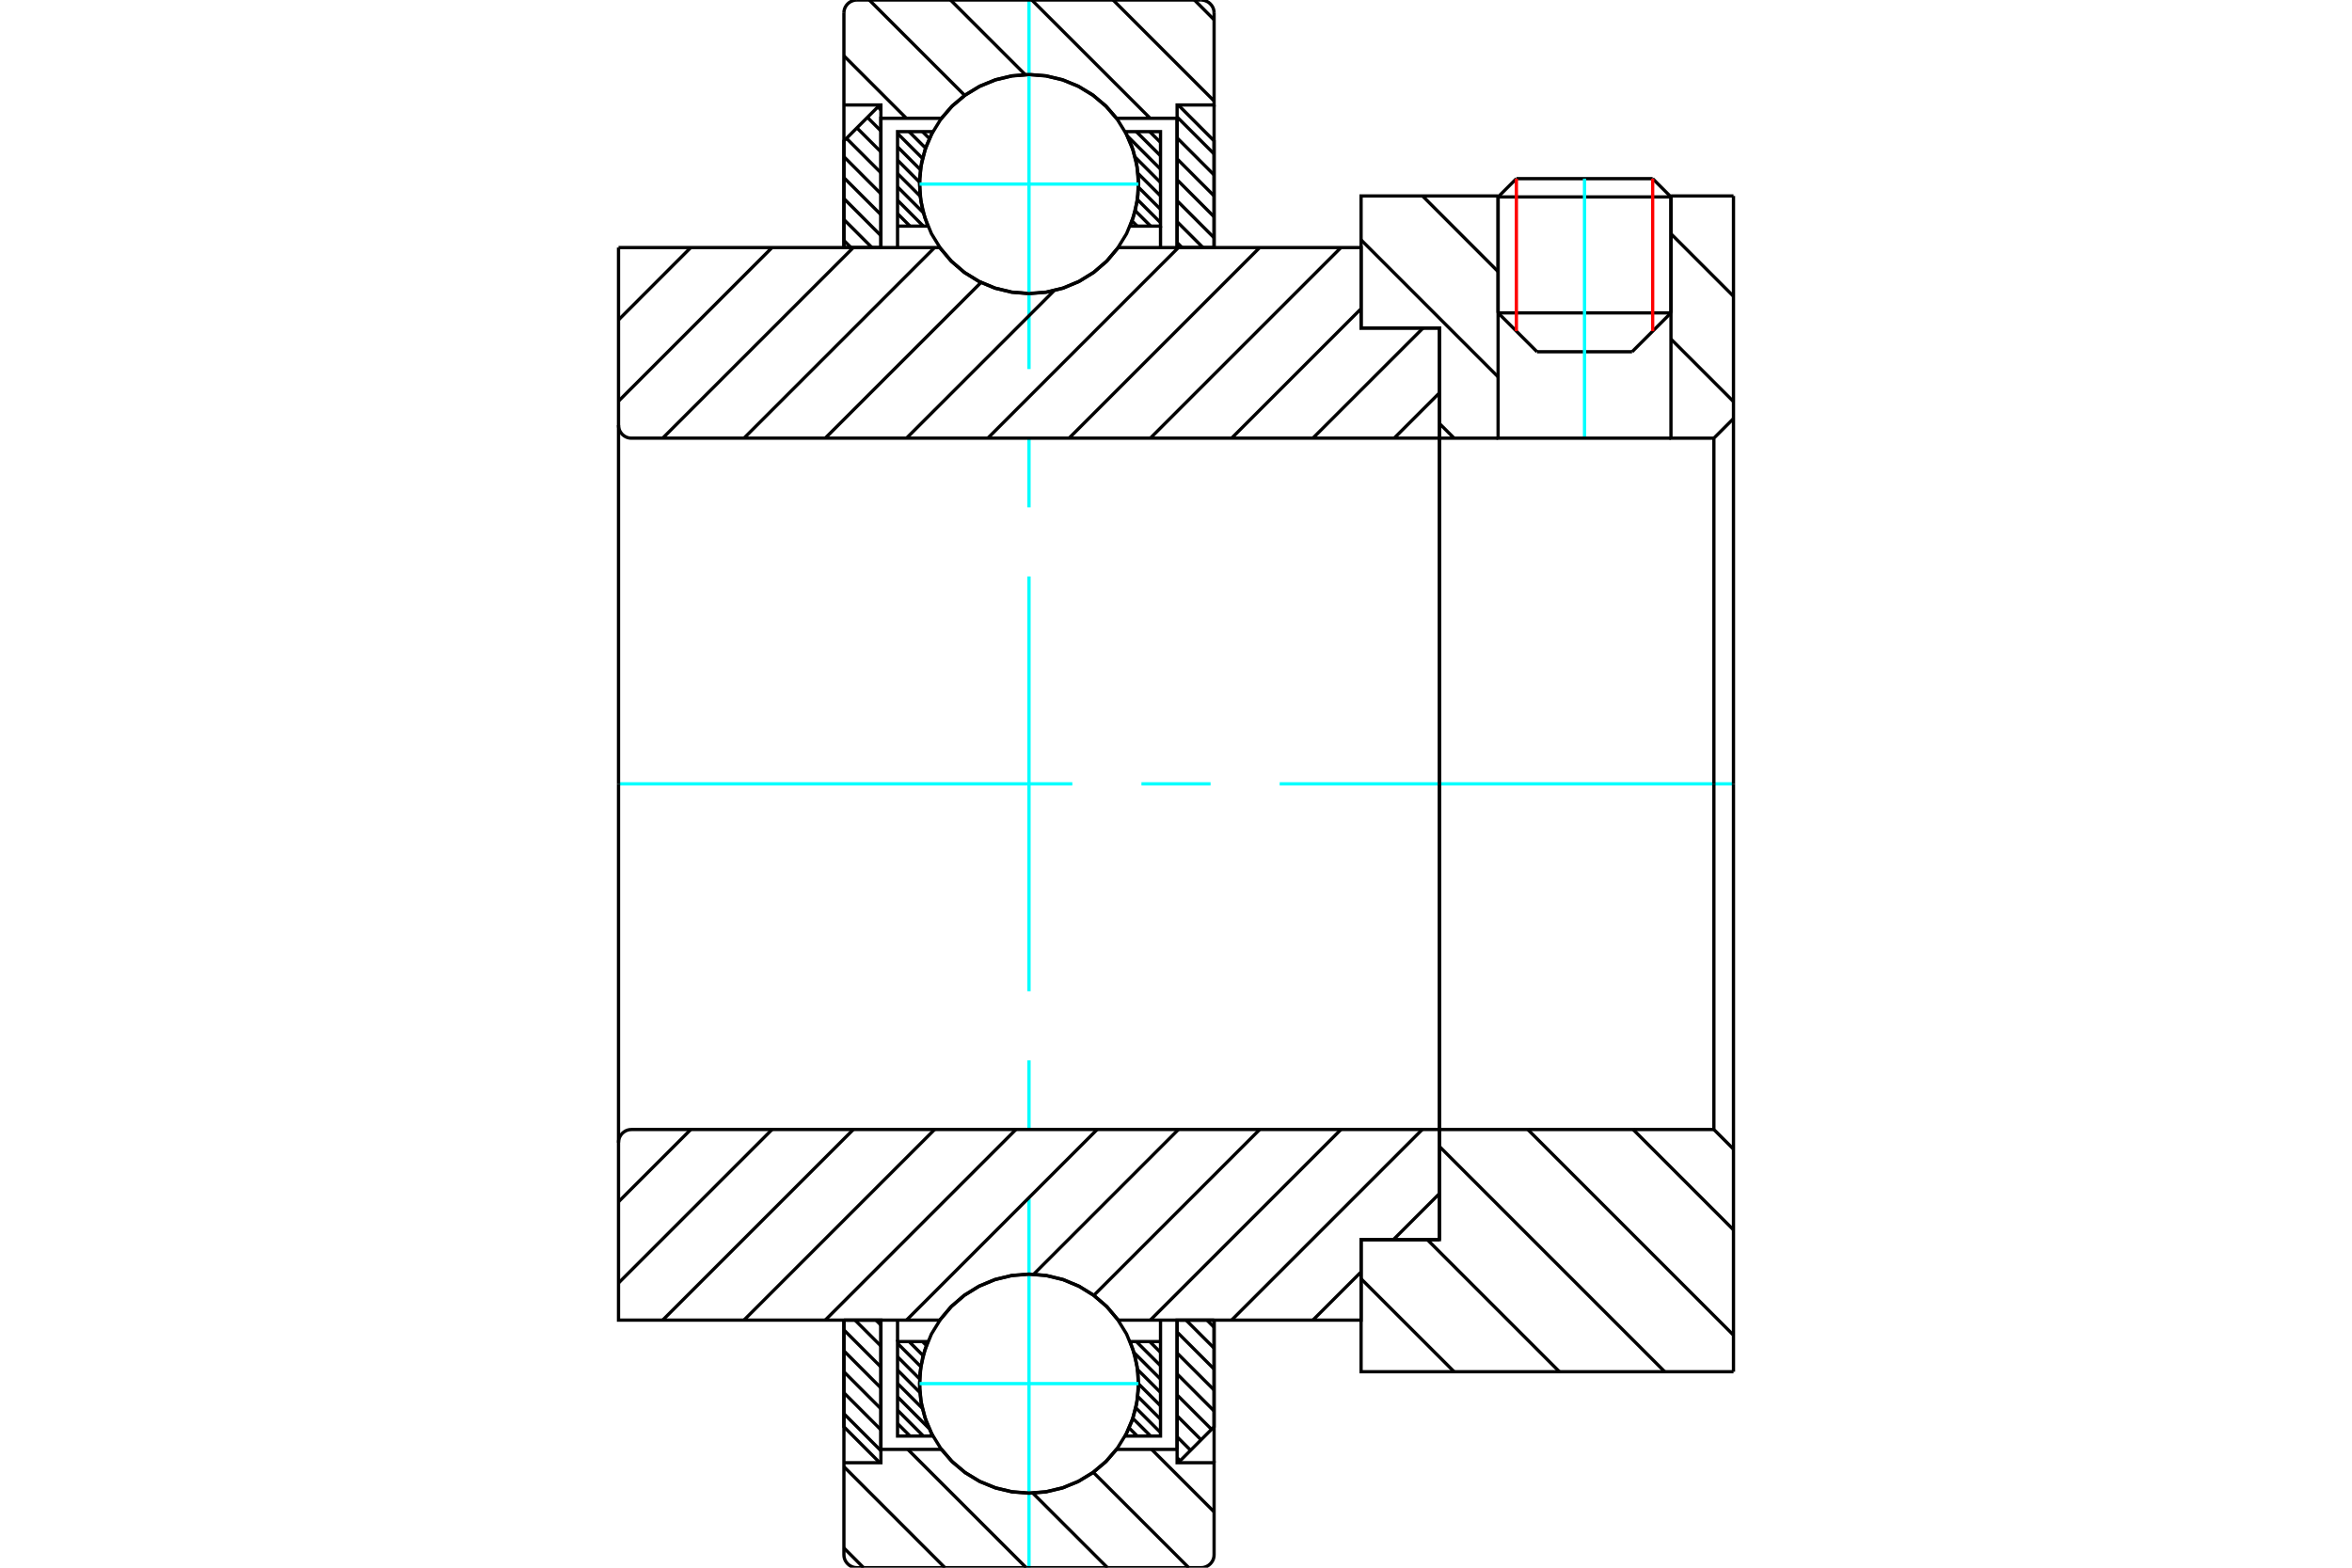 <?xml version="1.0" standalone="no"?>
<!DOCTYPE svg PUBLIC "-//W3C//DTD SVG 1.1//EN"
	"http://www.w3.org/Graphics/SVG/1.1/DTD/svg11.dtd">
<svg xmlns="http://www.w3.org/2000/svg" height="100%" width="100%" viewBox="0 0 36000 24000">
	<rect x="-1800" y="-1200" width="39600" height="26400" style="fill:#FFF"/>
	<g style="fill:none; fill-rule:evenodd" transform="matrix(1 0 0 1 0 0)">
		<g style="fill:none; stroke:#000; stroke-width:50; shape-rendering:geometricPrecision">
			<line x1="23525" y1="5385" x2="24981" y2="5385"/>
			<line x1="22930" y1="4790" x2="25576" y2="4790"/>
			<line x1="22930" y1="3015" x2="25576" y2="3015"/>
			<line x1="23210" y1="2735" x2="25296" y2="2735"/>
			<line x1="22930" y1="4790" x2="23525" y2="5385"/>
			<line x1="24981" y1="5385" x2="25576" y2="4790"/>
			<line x1="22930" y1="3015" x2="22930" y2="4790"/>
			<line x1="25576" y1="4790" x2="25576" y2="3015"/>
			<line x1="23210" y1="2735" x2="22930" y2="3015"/>
			<line x1="25576" y1="3015" x2="25296" y2="2735"/>
		</g>
		<g style="fill:none; stroke:#0FF; stroke-width:50; shape-rendering:geometricPrecision">
			<line x1="24253" y1="6708" x2="24253" y2="2735"/>
		</g>
		<g style="fill:none; stroke:#000; stroke-width:50; shape-rendering:geometricPrecision">
			<line x1="12917" y1="21643" x2="13483" y2="22209"/>
			<line x1="12917" y1="21322" x2="13483" y2="21889"/>
			<line x1="12917" y1="21001" x2="13483" y2="21568"/>
			<line x1="12917" y1="20681" x2="13483" y2="21248"/>
			<line x1="12917" y1="20360" x2="13483" y2="20927"/>
			<line x1="13087" y1="20210" x2="13483" y2="20606"/>
			<line x1="13407" y1="20210" x2="13483" y2="20286"/>
			<polyline points="12917,20210 12917,21843 13466,22393"/>
			<polyline points="13483,22189 13483,20210 12917,20210"/>
		</g>
		<g style="fill:none; stroke:#0FF; stroke-width:50; shape-rendering:geometricPrecision">
			<line x1="9467" y1="12000" x2="16413" y2="12000"/>
			<line x1="17471" y1="12000" x2="18529" y2="12000"/>
			<line x1="19587" y1="12000" x2="26533" y2="12000"/>
		</g>
		<g style="fill:none; stroke:#000; stroke-width:50; shape-rendering:geometricPrecision">
			<line x1="12917" y1="3681" x2="13026" y2="3790"/>
			<line x1="12917" y1="3361" x2="13346" y2="3790"/>
			<line x1="12917" y1="3040" x2="13483" y2="3607"/>
			<line x1="12917" y1="2720" x2="13483" y2="3286"/>
			<line x1="12917" y1="2399" x2="13483" y2="2966"/>
			<line x1="12956" y1="2118" x2="13483" y2="2645"/>
			<line x1="13116" y1="1958" x2="13483" y2="2325"/>
			<line x1="13277" y1="1797" x2="13483" y2="2004"/>
			<line x1="13437" y1="1637" x2="13483" y2="1684"/>
			<line x1="13483" y1="3790" x2="13483" y2="1811"/>
			<polyline points="13466,1607 12917,2157 12917,3790 13483,3790"/>
			<line x1="18474" y1="20210" x2="18583" y2="20319"/>
			<line x1="18154" y1="20210" x2="18583" y2="20639"/>
			<line x1="18017" y1="20393" x2="18583" y2="20960"/>
			<line x1="18017" y1="20714" x2="18583" y2="21280"/>
			<line x1="18017" y1="21034" x2="18583" y2="21601"/>
			<line x1="18017" y1="21355" x2="18544" y2="21882"/>
			<line x1="18017" y1="21675" x2="18384" y2="22042"/>
			<line x1="18017" y1="21996" x2="18223" y2="22203"/>
			<line x1="18017" y1="22316" x2="18063" y2="22363"/>
			<polyline points="18583,20210 18583,21843 18034,22393"/>
			<polyline points="18017,22189 18017,20210 18583,20210"/>
			<line x1="18017" y1="1791" x2="18583" y2="2357"/>
			<line x1="18017" y1="2111" x2="18583" y2="2678"/>
			<line x1="18017" y1="2432" x2="18583" y2="2999"/>
			<line x1="18017" y1="2752" x2="18583" y2="3319"/>
			<line x1="18017" y1="3073" x2="18583" y2="3640"/>
			<line x1="18017" y1="3394" x2="18413" y2="3790"/>
			<line x1="18017" y1="3714" x2="18093" y2="3790"/>
			<line x1="18017" y1="3790" x2="18017" y2="1811"/>
			<polyline points="18034,1607 18583,2157 18583,3790 18017,3790"/>
			<line x1="17597" y1="20538" x2="17763" y2="20704"/>
			<line x1="17392" y1="20538" x2="17763" y2="20908"/>
			<line x1="17358" y1="20708" x2="17763" y2="21113"/>
			<line x1="17413" y1="20968" x2="17763" y2="21317"/>
			<line x1="17427" y1="21186" x2="17763" y2="21522"/>
			<line x1="17415" y1="21379" x2="17763" y2="21727"/>
			<line x1="17385" y1="21553" x2="17763" y2="21931"/>
			<line x1="17340" y1="21714" x2="17612" y2="21985"/>
			<line x1="17283" y1="21861" x2="17407" y2="21985"/>
			<line x1="14119" y1="20538" x2="14179" y2="20598"/>
			<line x1="13914" y1="20538" x2="14129" y2="20753"/>
			<line x1="13738" y1="20566" x2="14094" y2="20922"/>
			<line x1="13738" y1="20771" x2="14075" y2="21109"/>
			<line x1="13738" y1="20975" x2="14079" y2="21317"/>
			<line x1="13738" y1="21180" x2="14116" y2="21558"/>
			<line x1="13738" y1="21385" x2="14218" y2="21866"/>
			<line x1="13738" y1="21589" x2="14133" y2="21985"/>
			<line x1="13738" y1="21794" x2="13929" y2="21985"/>
			<line x1="13738" y1="20538" x2="13738" y2="20210"/>
			<polyline points="17763,20210 17763,20538 17763,21985 17223,21985 17325,21758 17393,21518 17425,21270 17419,21021 17377,20775 17298,20538 17763,20538"/>
			<polyline points="14277,21985 13738,21985 13738,20538 14202,20538 14123,20775 14081,21021 14075,21270 14107,21518 14175,21758 14277,21985"/>
			<line x1="17597" y1="2015" x2="17763" y2="2180"/>
			<line x1="17392" y1="2015" x2="17763" y2="2385"/>
			<line x1="17258" y1="2085" x2="17763" y2="2590"/>
			<line x1="17376" y1="2407" x2="17763" y2="2794"/>
			<line x1="17419" y1="2655" x2="17763" y2="2999"/>
			<line x1="17426" y1="2867" x2="17763" y2="3204"/>
			<line x1="17410" y1="3056" x2="17763" y2="3408"/>
			<line x1="17376" y1="3226" x2="17612" y2="3462"/>
			<line x1="17328" y1="3383" x2="17407" y2="3462"/>
			<line x1="14119" y1="2015" x2="14225" y2="2121"/>
			<line x1="13914" y1="2015" x2="14167" y2="2267"/>
			<line x1="13738" y1="2043" x2="14120" y2="2425"/>
			<line x1="13738" y1="2248" x2="14088" y2="2598"/>
			<line x1="13738" y1="2452" x2="14074" y2="2789"/>
			<line x1="13738" y1="2657" x2="14084" y2="3003"/>
			<line x1="13738" y1="2861" x2="14132" y2="3255"/>
			<line x1="13738" y1="3066" x2="14133" y2="3462"/>
			<line x1="13738" y1="3271" x2="13929" y2="3462"/>
			<line x1="17763" y1="3462" x2="17763" y2="3790"/>
			<polyline points="13738,3790 13738,3462 13738,2015 14277,2015 14175,2242 14107,2482 14075,2730 14081,2979 14123,3225 14202,3462 13738,3462"/>
			<polyline points="17223,2015 17763,2015 17763,3462 17298,3462 17377,3225 17419,2979 17425,2730 17393,2482 17325,2242 17223,2015"/>
			<polyline points="17425,2818 17405,2555 17343,2300 17243,2057 17105,1833 16935,1633 16735,1462 16511,1325 16268,1224 16012,1163 15750,1142 15488,1163 15232,1224 14989,1325 14765,1462 14565,1633 14395,1833 14257,2057 14157,2300 14095,2555 14075,2818 14095,3080 14157,3335 14257,3578 14395,3802 14565,4002 14765,4173 14989,4310 15232,4411 15488,4472 15750,4493 16012,4472 16268,4411 16511,4310 16735,4173 16935,4002 17105,3802 17243,3578 17343,3335 17405,3080 17425,2818"/>
		</g>
		<g style="fill:none; stroke:#0FF; stroke-width:50; shape-rendering:geometricPrecision">
			<line x1="14075" y1="2818" x2="17425" y2="2818"/>
			<line x1="15750" y1="24000" x2="15750" y2="18350"/>
			<line x1="15750" y1="17292" x2="15750" y2="16233"/>
			<line x1="15750" y1="15175" x2="15750" y2="8825"/>
			<line x1="15750" y1="7767" x2="15750" y2="6708"/>
			<line x1="15750" y1="5650" x2="15750" y2="0"/>
		</g>
		<g style="fill:none; stroke:#000; stroke-width:50; shape-rendering:geometricPrecision">
			<polyline points="17425,21182 17405,20920 17343,20665 17243,20422 17105,20198 16935,19998 16735,19827 16511,19690 16268,19589 16012,19528 15750,19507 15488,19528 15232,19589 14989,19690 14765,19827 14565,19998 14395,20198 14257,20422 14157,20665 14095,20920 14075,21182 14095,21445 14157,21700 14257,21943 14395,22167 14565,22367 14765,22538 14989,22675 15232,22776 15488,22837 15750,22858 16012,22837 16268,22776 16511,22675 16735,22538 16935,22367 17105,22167 17243,21943 17343,21700 17405,21445 17425,21182"/>
		</g>
		<g style="fill:none; stroke:#0FF; stroke-width:50; shape-rendering:geometricPrecision">
			<line x1="14075" y1="21182" x2="17425" y2="21182"/>
		</g>
		<g style="fill:none; stroke:#000; stroke-width:50; shape-rendering:geometricPrecision">
			<line x1="24997" y1="17292" x2="26533" y2="18828"/>
			<line x1="23385" y1="17292" x2="26533" y2="20440"/>
			<line x1="22033" y1="17552" x2="25481" y2="21000"/>
			<line x1="21847" y1="18978" x2="23869" y2="21000"/>
			<line x1="20833" y1="19577" x2="22257" y2="21000"/>
			<line x1="26533" y1="12000" x2="26533" y2="21000"/>
			<polyline points="26533,17592 26233,17292 26233,12000"/>
			<polyline points="26233,17292 22033,17292 22033,12000"/>
			<polyline points="22033,17292 22033,18978 20833,18978 20833,21000 26533,21000"/>
			<line x1="25576" y1="3579" x2="26533" y2="4536"/>
			<line x1="25576" y1="5191" x2="26533" y2="6148"/>
			<line x1="21773" y1="3000" x2="22930" y2="4158"/>
			<line x1="20833" y1="3673" x2="22930" y2="5770"/>
			<line x1="22033" y1="6485" x2="22257" y2="6708"/>
			<line x1="26533" y1="12000" x2="26533" y2="3000"/>
			<polyline points="26533,6408 26233,6708 26233,12000"/>
			<polyline points="26233,6708 25576,6708 25576,3000"/>
			<polyline points="25576,6708 22930,6708 22930,3000"/>
			<polyline points="22930,6708 22033,6708 22033,12000"/>
			<polyline points="22033,6708 22033,5022 20833,5022 20833,3000 22930,3000"/>
			<line x1="25576" y1="3000" x2="26533" y2="3000"/>
			<line x1="22033" y1="18272" x2="21327" y2="18978"/>
			<line x1="20833" y1="19472" x2="20095" y2="20210"/>
			<line x1="21769" y1="17292" x2="18851" y2="20210"/>
			<line x1="20525" y1="17292" x2="17607" y2="20210"/>
			<line x1="19281" y1="17292" x2="16742" y2="19831"/>
			<line x1="18037" y1="17292" x2="15821" y2="19508"/>
			<line x1="16793" y1="17292" x2="13875" y2="20210"/>
			<line x1="15549" y1="17292" x2="12631" y2="20210"/>
			<line x1="14305" y1="17292" x2="11387" y2="20210"/>
			<line x1="13061" y1="17292" x2="10143" y2="20210"/>
			<line x1="11817" y1="17292" x2="9467" y2="19642"/>
			<line x1="10573" y1="17292" x2="9467" y2="18398"/>
			<line x1="22033" y1="12000" x2="22033" y2="18978"/>
			<polyline points="22033,17292 9667,17292 9635,17294 9605,17301 9576,17313 9549,17330 9525,17350 9505,17374 9488,17401 9476,17430 9469,17460 9467,17492 9467,20210 10033,20210 14384,20210"/>
			<polyline points="17116,20210 16945,20006 16744,19832 16519,19692 16273,19589 16015,19526 15750,19505 15485,19526 15227,19589 14981,19692 14756,19832 14555,20006 14384,20210"/>
			<polyline points="17116,20210 20833,20210 20833,18978 22033,18978"/>
			<line x1="9467" y1="12000" x2="9467" y2="17492"/>
			<line x1="22033" y1="6014" x2="21339" y2="6708"/>
			<line x1="21782" y1="5022" x2="20095" y2="6708"/>
			<line x1="20833" y1="4726" x2="18851" y2="6708"/>
			<line x1="20525" y1="3790" x2="17607" y2="6708"/>
			<line x1="19281" y1="3790" x2="16363" y2="6708"/>
			<line x1="18037" y1="3790" x2="15119" y2="6708"/>
			<line x1="16134" y1="4450" x2="13875" y2="6708"/>
			<line x1="15015" y1="4325" x2="12631" y2="6708"/>
			<line x1="14305" y1="3790" x2="11387" y2="6708"/>
			<line x1="13061" y1="3790" x2="10143" y2="6708"/>
			<line x1="11817" y1="3790" x2="9467" y2="6141"/>
			<line x1="10573" y1="3790" x2="9467" y2="4897"/>
			<line x1="9467" y1="12000" x2="9467" y2="3790"/>
			<polyline points="9467,6508 9469,6540 9476,6570 9488,6599 9505,6626 9525,6650 9549,6670 9576,6687 9605,6699 9635,6706 9667,6708 22033,6708 22033,5022 20833,5022 20833,3790 17116,3790"/>
			<polyline points="14384,3790 14555,3994 14756,4168 14981,4308 15227,4411 15485,4474 15750,4495 16015,4474 16273,4411 16519,4308 16744,4168 16945,3994 17116,3790"/>
			<polyline points="14384,3790 10033,3790 9467,3790"/>
			<line x1="22033" y1="12000" x2="22033" y2="6708"/>
		</g>
		<g style="fill:none; stroke:#F00; stroke-width:50; shape-rendering:geometricPrecision">
			<line x1="25296" y1="2735" x2="25296" y2="5070"/>
			<line x1="23210" y1="5070" x2="23210" y2="2735"/>
		</g>
		<g style="fill:none; stroke:#000; stroke-width:50; shape-rendering:geometricPrecision">
			<line x1="13218" y1="24000" x2="12917" y2="23698"/>
			<line x1="14463" y1="24000" x2="12917" y2="22454"/>
			<line x1="15707" y1="24000" x2="13895" y2="22189"/>
			<line x1="16951" y1="24000" x2="15808" y2="22858"/>
			<line x1="18195" y1="24000" x2="16734" y2="22540"/>
			<line x1="18583" y1="23145" x2="17627" y2="22189"/>
			<polyline points="12917,20210 12917,22393 12917,23800 12919,23831 12926,23862 12938,23891 12955,23918 12975,23941 12999,23962 13026,23978 13055,23990 13085,23998 13117,24000 18383,24000 18415,23998 18445,23990 18474,23978 18501,23962 18525,23941 18545,23918 18562,23891 18574,23862 18581,23831 18583,23800 18583,22393 18017,22393 18017,22189 18017,20210"/>
			<line x1="18017" y1="22189" x2="17092" y2="22189"/>
			<polyline points="14408,22189 14579,22383 14778,22549 15000,22683 15240,22780 15492,22840 15750,22860 16008,22840 16260,22780 16500,22683 16722,22549 16921,22383 17092,22189"/>
			<polyline points="14408,22189 13483,22189 13483,20210"/>
			<polyline points="13483,22189 13483,22393 12917,22393"/>
			<line x1="18583" y1="22393" x2="18583" y2="20210"/>
			<line x1="18282" y1="0" x2="18583" y2="302"/>
			<line x1="17037" y1="0" x2="18583" y2="1546"/>
			<line x1="15793" y1="0" x2="17605" y2="1811"/>
			<line x1="14549" y1="0" x2="15692" y2="1142"/>
			<line x1="13305" y1="0" x2="14766" y2="1460"/>
			<line x1="12917" y1="855" x2="13873" y2="1811"/>
			<polyline points="12917,3790 12917,1607 12917,200"/>
			<polyline points="13117,0 13085,2 13055,10 13026,22 12999,38 12975,59 12955,82 12938,109 12926,138 12919,169 12917,200"/>
			<line x1="13117" y1="0" x2="18383" y2="0"/>
			<polyline points="18583,200 18581,169 18574,138 18562,109 18545,82 18525,59 18501,38 18474,22 18445,10 18415,2 18383,0"/>
			<polyline points="18583,200 18583,1607 18017,1607 18017,1811 18017,3790"/>
			<polyline points="18017,1811 17092,1811 16921,1617 16722,1451 16500,1317 16260,1220 16008,1160 15750,1140 15492,1160 15240,1220 15000,1317 14778,1451 14579,1617 14408,1811 13483,1811 13483,3790"/>
			<polyline points="13483,1811 13483,1607 12917,1607"/>
			<line x1="18583" y1="1607" x2="18583" y2="3790"/>
		</g>
	</g>
</svg>

